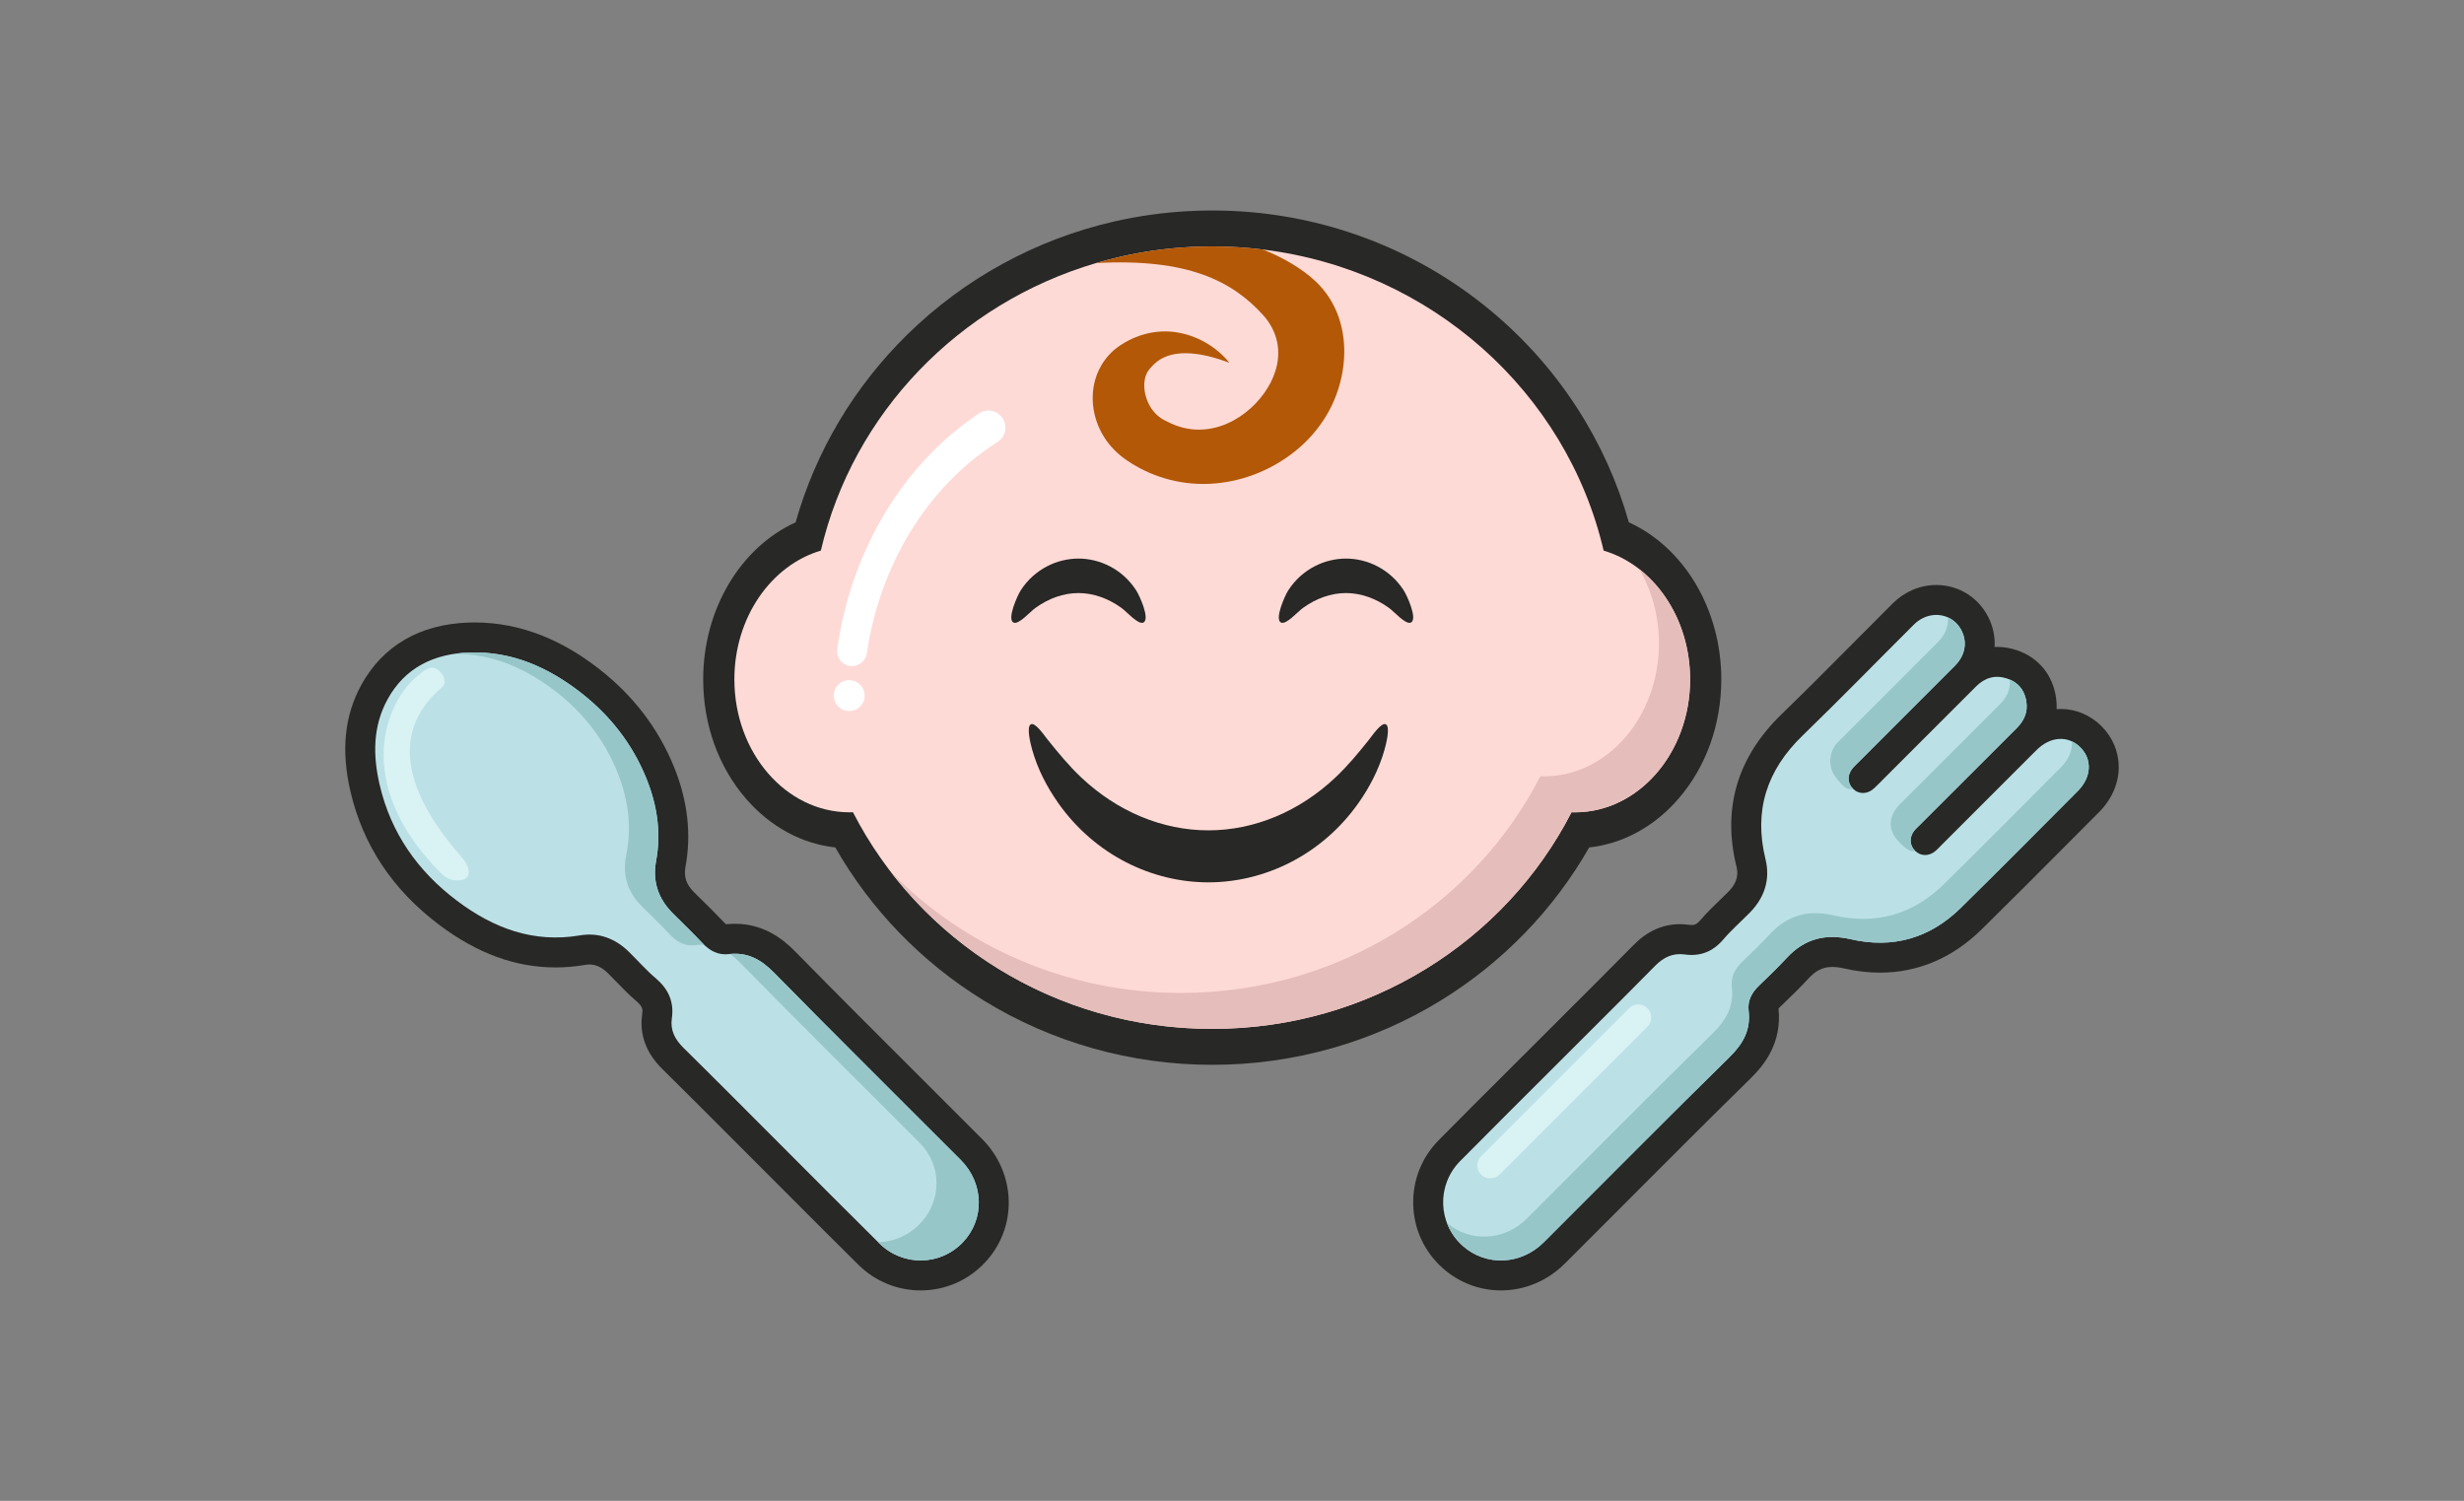 <?xml version="1.0" encoding="utf-8"?>
<!-- Generator: Adobe Illustrator 27.5.0, SVG Export Plug-In . SVG Version: 6.00 Build 0)  -->
<svg version="1.1" id="Layer_1" xmlns="http://www.w3.org/2000/svg" xmlns:xlink="http://www.w3.org/1999/xlink" x="0px" y="0px"
	 viewBox="0 0 3562.727 2170.27" style="enable-background:new 0 0 3562.727 2170.27;" xml:space="preserve">
<rect x="0" y="0" width="3562.727" height="2170.27" fill="#808080" stroke="none"/>
<rect x="139.758" y="85.135" style="fill:none;" width="3283.211" height="2000"/>
<g>
	<g>
		<path style="fill:#282826;" d="M1752.793,1539.706c-117.274,0-231.586-32.198-330.578-93.113
			c-89.314-54.96-162.994-131.057-214.46-221.193c-48.756-5.403-93.978-29.927-129.052-70.41
			c-39.953-46.114-61.956-107.419-61.956-172.624c0-101.24,53.795-190.689,133.66-227.078
			c28.981-102.547,84.438-195.942,161.488-271.536c82.692-81.129,186.164-137.66,299.23-163.482
			c34.612-7.917,70.28-12.934,105.998-14.908c11.727-0.66,23.741-0.995,35.67-0.995c71.992,0,142.578,11.965,209.797,35.564
			c65.224,22.898,125.83,56.198,180.133,98.977c54.21,42.705,100.571,93.601,137.794,151.275
			c33.131,51.333,58.185,106.76,74.665,165.107c79.861,36.392,133.665,125.842,133.665,227.077
			c0,65.204-22.004,126.51-61.96,172.625c-35.075,40.482-80.302,65.007-129.056,70.409
			c-51.462,90.136-125.14,166.232-214.454,221.192C1984.384,1507.508,1870.071,1539.706,1752.793,1539.706z"/>
		<path style="fill:#FEDAD6;" d="M2443.758,982.369c0,106.158-74.566,192.214-166.537,192.214c-1.658,0-3.307-0.036-4.956-0.099
			c-95.153,185.716-292.036,313.267-519.472,313.267s-424.31-127.551-519.471-313.267c-1.649,0.063-3.289,0.099-4.947,0.099
			c-91.98,0-166.537-86.056-166.537-192.214c0-89.632,53.155-164.942,125.051-186.209
			c46.299-198.595,199.76-357.478,397.988-415.787h0.009c11.526-3.388,23.194-6.435,35.007-9.133
			c32.174-7.367,65.398-12.099,99.392-13.981c11.095-0.618,22.262-0.932,33.51-0.932c24.79,0,49.221,1.515,73.186,4.463
			c243.039,29.809,439.286,206.132,492.71,435.369C2390.603,817.427,2443.758,892.737,2443.758,982.369z"/>
		<path style="fill:#E5BDBA;" d="M2443.758,982.369c0,106.158-74.566,192.214-166.537,192.214c-1.658,0-3.307-0.036-4.956-0.099
			c-95.153,185.716-292.036,313.267-519.472,313.267c-190.278,0-359.154-89.273-464.99-227.194
			c105.683,107.969,254.735,175.23,419.901,175.23c227.436,0,424.319-127.542,519.471-313.258c1.649,0.063,3.298,0.099,4.947,0.099
			c91.98,0,166.546-86.065,166.546-192.214c0-39.846-10.504-76.861-28.5-107.556C2414.559,857.381,2443.758,915.94,2443.758,982.369
			z"/>
		<path style="fill:#B35807;" d="M1908.101,615.426c-45.412,62.637-137.652,102.977-225.858,75.695
			c-19.475-6.005-36.261-14.322-51.82-24.745c-14.25-9.392-25.874-21.393-34.048-34.433
			c-24.342-38.645-23.383-92.419,14.241-125.696c24.512-20.327,59.608-31.933,94.498-25.068
			c30.194,5.861,55.987,22.791,72.496,43.386c-32.103-12.072-78.814-23.804-106.499-0.134c-4.535,3.872-8.81,8.505-11.965,13.309
			c-2.868,5.162-4.266,10.71-4.625,17.378c-0.645,18.767,8.595,41.433,28.428,52.125c0.511,0.233,1.559,0.798,2.061,1.049
			c11.49,6.175,24.458,10.853,38.018,12.386c58.076,6.265,107.897-41.513,120.982-83.941c9.07-27.998,3.728-57.323-17.494-80.947
			c-44.48-49.194-108.773-82.607-241.632-75.417c11.526-3.388,23.194-6.435,35.007-9.133c32.174-7.367,65.398-12.099,99.392-13.981
			c11.095-0.618,22.262-0.932,33.51-0.932c24.79,0,49.221,1.515,73.186,4.463c27.649,10.737,57.018,27.586,76.798,46.55
			C1960.226,462.064,1952.662,555.576,1908.101,615.426z"/>
		<g>
			<g>
				<path style="fill:#282826;" d="M2040.131,900.146c-7.408,3.773-23.994-15.491-31.719-21.068
					c-19.074-13.769-40.528-21.521-62.238-21.521c-21.747,0-43.138,7.732-62.238,21.521c-8.071,5.827-24.237,24.706-31.719,21.068
					c-9.722-4.729,5.729-39.117,10.456-46.455c19.748-30.655,52.378-45.997,83.5-45.997c31.14,0,63.734,15.313,83.5,45.997
					C2034.583,861.308,2049.979,895.13,2040.131,900.146z"/>
			</g>
			<g>
				<path style="fill:#282826;" d="M1653.298,900.146c-7.408,3.773-23.994-15.491-31.719-21.068
					c-19.074-13.769-40.528-21.521-62.238-21.521c-21.747,0-43.138,7.732-62.238,21.521c-8.071,5.827-24.237,24.706-31.719,21.068
					c-9.722-4.729,5.729-39.117,10.456-46.455c19.748-30.655,52.378-45.997,83.5-45.997c31.14,0,63.734,15.313,83.5,45.997
					C1647.75,861.308,1663.146,895.13,1653.298,900.146z"/>
			</g>
		</g>
		<g>
			<path style="fill:#282826;" d="M2003.77,1047.333c7.023,3.628,0.086,29.865-2.181,37.77
				c-7.997,27.885-21.603,53.778-37.647,76.455c-52.824,74.662-135.247,114.297-216.782,114.297
				c-81.536,0-163.956-39.633-216.782-114.297c-16.343-23.099-30.188-49.556-38.094-78.059c-2.14-7.716-8.513-32.659-1.734-36.166
				c6.277-3.246,18.907,15.496,23.736,21.521c15.521,19.365,31.201,38.431,48.929,55.177
				c52.18,49.287,117.341,76.627,183.944,76.627c66.608,0,131.761-27.337,183.944-76.627c17.311-16.352,32.718-34.903,47.858-53.837
				C1983.912,1064.005,1997.289,1043.985,2003.77,1047.333z"/>
		</g>
	</g>
	<g>
		<g>
			<path style="fill:#282826;" d="M1331.117,1865.901c-33.85,0-65.863-13.222-90.144-37.23
				c-33.514-33.138-67.305-67.012-99.983-99.771c-14.393-14.428-28.785-28.856-43.196-43.266
				c-12.833-12.831-25.65-25.677-38.468-38.524c-33.226-33.3-67.582-67.733-101.587-101.255
				c-23.596-23.262-33.417-49.951-29.192-79.326c0.942-6.55,0.845-11.094-8.432-18.966c-10.761-9.13-20.012-18.709-28.958-27.972
				c-4.139-4.285-8.048-8.332-11.973-12.198c-11.582-11.406-20.871-12.725-26.851-12.725c-2.091,0-4.298,0.194-6.559,0.578
				c-14.191,2.408-28.481,3.63-42.473,3.63c-58.078,0.003-113.162-20.173-168.401-61.68
				c-66.965-50.317-110.07-115.084-128.117-192.503c-13.822-59.293-8.75-109.688,15.508-154.065
				c31.12-56.932,84.947-88.201,155.66-90.426c2.759-0.087,5.551-0.131,8.3-0.131c33.135,0,65.967,6.385,97.585,18.976
				c28.181,11.223,55.196,27.048,82.589,48.38c49.427,38.491,85.941,86.44,108.528,142.516
				c19.402,48.167,24.87,96.293,16.249,143.041c-2.723,14.769,0.986,25.907,12.405,37.244c3.399,3.374,6.809,6.737,10.219,10.1
				c11.063,10.909,22.503,22.19,33.613,33.936c1.048,1.108,1.849,1.8,2.383,2.211c4.339-0.46,8.664-0.693,12.876-0.693
				c42.827,0,70.639,23.29,87.832,40.809c60.361,61.499,122.465,123.47,182.525,183.4c28.467,28.405,57.904,57.779,86.806,86.752
				c50.133,50.26,51.764,129.088,3.714,179.461C1399.156,1851.802,1366.32,1865.901,1331.117,1865.901z"/>
			<path style="fill:#BBE1E6;" d="M1128.408,1655.016c-46.714-46.709-93.229-93.62-140.272-139.996
				c-12.17-11.998-19.176-25.335-16.732-42.327c3.466-24.094-4.885-42.539-23.275-58.143
				c-13.724-11.645-25.701-25.339-38.566-38.008c-19.776-19.474-43.683-28.624-71.033-23.983
				c-67.336,11.426-125.098-10.511-177.62-49.976c-56.777-42.662-95.689-97.92-111.96-167.719
				c-9.844-42.229-10.049-84.351,11.333-123.468c25.466-46.589,67.841-66.306,119.031-67.917
				c60.898-1.916,113.493,21.497,160.51,58.111c42.421,33.035,74.766,74.376,94.969,124.532
				c15.436,38.321,21.425,77.827,13.831,119.011c-5.429,29.439,3.25,54.745,24.479,75.822
				c14.376,14.273,28.967,28.349,42.882,43.062c10.385,10.98,22.637,17.349,37.544,15.61c27.418-3.198,46.992,7.82,66.102,27.291
				c89.149,90.831,179.692,180.292,269.577,270.403c33.661,33.745,34.769,85.734,3.039,118.998
				c-32.689,34.269-86.733,35.279-120.83,1.564C1223.503,1750.507,1176.057,1702.659,1128.408,1655.016z"/>
			<path style="fill:#97C6C9;" d="M1015.987,1364.021c0.627,0.663,1.264,1.308,1.9,1.945c-3.845-0.099-7.851,0.125-12.054,0.699
				c-14.662,1.981-26.564-4.042-36.548-14.617c-13.381-14.178-27.433-27.72-41.28-41.459
				c-20.434-20.282-28.473-44.955-22.603-73.939c8.227-40.554,3.092-79.218-11.346-116.527
				c-18.883-48.844-49.848-88.807-90.86-120.426c-42.759-32.981-90.591-54.401-145.897-54.302
				c7.125-1.049,14.474-1.676,22.011-1.918c60.899-1.909,113.498,21.5,160.514,58.111c42.419,33.035,74.763,74.378,94.964,124.531
				c15.442,38.323,21.429,77.828,13.838,119.019c-5.431,29.432,3.244,54.742,24.476,75.821
				C987.478,1335.225,1002.069,1349.305,1015.987,1364.021z"/>
			<path style="fill:#97C6C9;" d="M1392.25,1796.316c-32.694,34.272-86.737,35.285-120.838,1.568
				c-0.583-0.573-1.165-1.156-1.748-1.73c21.949-0.341,44.014-9.419,60.755-26.932c31.753-33.241,31.637-84.236-0.762-116.716
				c-86.513-86.746-173.689-172.838-259.476-260.3c-4.768-4.858-9.572-9.159-14.546-12.798c26.322-2.411,45.376,8.541,63.991,27.505
				c89.148,90.833,179.694,180.294,269.576,270.41C1422.866,1711.067,1423.977,1763.057,1392.25,1796.316z"/>
		</g>
		<g>
			<path style="fill:#282826;" d="M2170.173,1865.9c-30.958,0-60.798-11.398-84.023-32.095
				c-26.432-23.554-41.606-55.968-42.728-91.272c-1.125-35.373,12.037-68.801,37.06-94.128
				c32.916-33.315,66.574-66.885,99.125-99.349c14.341-14.303,28.683-28.606,43.004-42.929
				c12.842-12.844,25.699-25.672,38.556-38.501c33.295-33.222,67.724-67.576,101.248-101.572
				c19.447-19.72,41.839-29.718,66.559-29.718c4.184,0,8.462,0.299,12.716,0.89c1.515,0.211,2.928,0.318,4.202,0.318
				c3.014,0,6.765,0,13.037-7.349c9.03-10.578,18.481-19.688,27.621-28.498c4.399-4.241,8.554-8.246,12.51-12.268
				c14.561-14.806,14.045-26.915,11.621-36.809c-20.596-84.056,1.46-158.115,65.555-220.121
				c34.608-33.481,69.269-68.384,102.788-102.139c18.868-19,38.379-38.648,57.736-57.897c17.243-17.148,39.615-26.592,62.993-26.592
				c16.309,0,32.098,4.645,45.66,13.432c14.051,9.106,25.058,22.263,31.831,38.05c5.313,12.387,7.513,25.354,6.761,38.126
				c1.232-0.055,2.469-0.082,3.711-0.082c9.273,0,18.7,1.566,28.017,4.654c31.312,10.381,52.11,35.313,57.062,68.404
				c0.758,5.063,1.168,10.763,0.881,16.901c1.972-0.142,3.95-0.213,5.93-0.213c21.934,0,42.853,8.811,58.906,24.81
				c16.096,16.042,24.975,37.004,25.002,59.026c0.028,23.718-10.15,46.987-28.657,65.519
				c-15.215,15.234-30.406,30.491-45.598,45.747c-40.44,40.612-82.259,82.608-123.91,123.547
				c-20.701,20.347-43.559,35.983-67.941,46.476c-24.892,10.712-51.512,16.144-79.121,16.145c-16.911,0.001-34.41-2.056-52.01-6.112
				c-6.153-1.418-11.853-2.138-16.942-2.138c-13.221,0-23.367,4.843-33.927,16.193c-11.87,12.757-24.842,25.735-42.063,42.081
				c-0.813,0.772-1.387,1.399-1.778,1.867c5.159,49.946-20.645,81.684-40.634,101.291
				c-61.418,60.246-123.289,122.259-183.122,182.23c-27.893,27.957-56.735,56.866-85.187,85.251
				C2237.527,1852.113,2204.694,1865.9,2170.173,1865.9z"/>
			<path style="fill:#BBE1E6;" d="M3004.223,1143.907c-56.337,56.409-112.369,113.122-169.226,169.011
				c-44.489,43.727-98.244,59.196-159,45.197c-36.602-8.443-66.724-0.726-92.293,26.752c-12.888,13.856-26.439,27.138-40.169,40.169
				c-10.584,10.047-16.903,21.922-15.191,36.369c3.316,27.908-7.914,47.84-27.729,67.28
				c-90.241,88.52-179.084,178.457-268.573,267.739c-33.062,32.981-83.546,34.953-117.083,5.055
				c-36.073-32.148-38.063-87.839-3.675-122.64c47.052-47.625,94.606-94.758,141.945-142.097
				c46.711-46.72,93.629-93.243,140.018-140.286c12.045-12.216,25.525-18.695,42.481-16.347
				c22.943,3.191,40.993-4.069,56.131-21.805c11.687-13.685,25.408-25.641,38.072-38.511c21.375-21.734,30.042-47.93,22.8-77.479
				c-17.243-70.399,1.936-128.698,53.612-178.699c54.437-52.662,107.234-107.027,160.945-160.452
				c14.438-14.358,33.788-17.324,49.131-10.468c0.887,0.394,1.757,0.825,2.617,1.282c0.224,0.126,0.457,0.251,0.681,0.377
				c0.618,0.341,1.228,0.708,1.828,1.093c0.188,0.117,0.367,0.233,0.547,0.349c0.816,0.538,1.622,1.111,2.402,1.712
				c0.323,0.242,0.636,0.493,0.95,0.753c0.86,0.699,1.694,1.443,2.51,2.232c0.269,0.269,0.538,0.538,0.807,0.807
				c0.349,0.358,0.699,0.726,1.04,1.102s0.672,0.762,1.004,1.156s0.654,0.789,0.968,1.201c0.018,0.018,0.036,0.036,0.045,0.054
				c0.305,0.385,0.601,0.789,0.887,1.192c0.592,0.807,1.156,1.658,1.694,2.527c0.027,0.054,0.063,0.108,0.098,0.161
				c0.215,0.359,0.43,0.726,0.645,1.093c0.045,0.072,0.09,0.143,0.126,0.224c0.197,0.349,0.394,0.699,0.583,1.057
				c0.09,0.17,0.179,0.35,0.269,0.52c0.475,0.923,0.914,1.864,1.335,2.841c7.035,16.41,3.226,34.11-10.925,48.316
				c-46.335,46.478-92.787,92.84-139.184,139.247c-2.491,2.492-5.073,4.893-7.448,7.501c-9.016,9.912-9.357,22.101-0.932,30.732
				c8.425,8.631,20.954,8.676,30.696-0.242c5.843-5.35,11.275-11.149,16.876-16.759c43.61-43.593,87.194-87.212,130.822-130.795
				c12.646-12.619,27.631-16.948,44.749-11.275c1.326,0.439,2.599,0.923,3.826,1.443c0.896,0.377,1.766,0.78,2.608,1.21
				c0.376,0.188,0.753,0.376,1.111,0.582c0.332,0.17,0.663,0.359,0.986,0.547c0.152,0.09,0.314,0.179,0.466,0.278
				c0.269,0.152,0.529,0.305,0.798,0.475c1.774,1.102,3.424,2.321,4.947,3.657c0.287,0.251,0.565,0.502,0.843,0.762
				c0.305,0.278,0.6,0.565,0.896,0.86c0.26,0.251,0.511,0.502,0.753,0.762c0.269,0.278,0.529,0.574,0.797,0.86
				c0.081,0.099,0.17,0.188,0.251,0.287c0.224,0.26,0.448,0.52,0.672,0.798c0.063,0.072,0.125,0.143,0.179,0.224
				c0.242,0.287,0.475,0.583,0.699,0.887c0.045,0.054,0.081,0.099,0.116,0.152c0.26,0.341,0.52,0.69,0.762,1.049
				c0.135,0.188,0.26,0.376,0.394,0.574c0.135,0.188,0.26,0.385,0.376,0.574c0.162,0.251,0.323,0.511,0.475,0.771
				c0.242,0.385,0.475,0.78,0.699,1.183c0.153,0.269,0.305,0.538,0.448,0.816c0.26,0.484,0.511,0.977,0.744,1.479
				c0.143,0.305,0.287,0.609,0.421,0.914c0.081,0.152,0.143,0.314,0.215,0.475c0.063,0.135,0.117,0.278,0.179,0.421
				c0.395,0.923,0.753,1.882,1.085,2.859c0.116,0.349,0.242,0.717,0.349,1.076c0.341,1.049,0.636,2.133,0.896,3.244
				c0.099,0.421,0.197,0.851,0.287,1.273c0.125,0.591,0.242,1.201,0.349,1.81c0.09,0.466,0.161,0.941,0.233,1.416
				c2.25,15.03-3.379,27.407-14.062,38.054c-46.819,46.613-93.486,93.387-140.197,140.107c-2.491,2.492-5.126,4.867-7.394,7.546
				c-7.932,9.401-7.555,21.689,0.753,29.755s20.344,8.075,29.773-0.099c2.653-2.312,5.028-4.929,7.52-7.421
				c46.102-46.093,92.168-92.213,138.297-138.27c19.986-19.95,45.672-21.474,63.282-3.917
				C3025.563,1098.173,3024.12,1123.984,3004.223,1143.907z"/>
			<path style="fill:#97C6C9;" d="M2826.528,962.744c-46.335,46.478-92.787,92.84-139.184,139.247
				c-2.491,2.492-5.073,4.893-7.448,7.501c-9.016,9.912-9.357,22.101-0.932,30.732c-8.657,4.759-18.731-8.568-24.772-16.464
				c-12.977-16.957-7.627-38.807,1.398-48.719c2.366-2.608,4.947-5.019,7.439-7.51c46.406-46.407,92.858-92.768,139.193-139.247
				c10.54-10.576,15.344-23.105,14.196-35.589c0.887,0.394,1.757,0.825,2.617,1.282c0.224,0.126,0.457,0.251,0.681,0.377
				c0.618,0.341,1.228,0.708,1.828,1.093c0.188,0.117,0.367,0.233,0.547,0.349c0.816,0.538,1.622,1.111,2.402,1.712
				c0.323,0.242,0.636,0.493,0.95,0.753c0.86,0.699,1.694,1.443,2.51,2.232c0.269,0.269,0.538,0.538,0.807,0.807
				c0.349,0.358,0.699,0.726,1.04,1.102s0.672,0.762,1.004,1.156s0.654,0.789,0.968,1.201c0.018,0.018,0.036,0.036,0.045,0.054
				c0.305,0.385,0.601,0.789,0.887,1.192c0.592,0.807,1.156,1.658,1.694,2.527c0.027,0.054,0.063,0.108,0.098,0.161
				c0.215,0.359,0.43,0.726,0.645,1.093c0.045,0.072,0.09,0.143,0.126,0.224c0.197,0.349,0.394,0.699,0.583,1.057
				c0.09,0.17,0.179,0.35,0.269,0.52c0.475,0.923,0.914,1.864,1.335,2.841C2844.489,930.838,2840.68,948.539,2826.528,962.744z"/>
			<path style="fill:#97C6C9;" d="M2915.909,1052.922c-46.819,46.613-93.486,93.387-140.197,140.107
				c-2.491,2.492-5.126,4.867-7.394,7.546c-7.932,9.401-7.555,21.689,0.753,29.755c-8.406,4.463-26.035-14.331-30.785-22.675
				c-9.581-16.831-2.205-32.13,5.718-41.531c2.267-2.689,4.902-5.055,7.394-7.546c46.72-46.72,93.378-93.494,140.197-140.116
				c10.163-10.118,15.756-21.805,14.34-35.867c0.896,0.377,1.766,0.78,2.608,1.21c0.376,0.188,0.753,0.376,1.111,0.582
				c0.332,0.17,0.663,0.359,0.986,0.547c0.152,0.09,0.314,0.179,0.466,0.278c0.269,0.152,0.529,0.305,0.798,0.475
				c1.774,1.102,3.424,2.321,4.947,3.657c0.287,0.251,0.565,0.502,0.843,0.762c0.305,0.278,0.6,0.565,0.896,0.86
				c0.26,0.251,0.511,0.502,0.753,0.762c0.269,0.278,0.529,0.574,0.797,0.86c0.081,0.099,0.17,0.188,0.251,0.287
				c0.224,0.26,0.448,0.52,0.672,0.798c0.063,0.072,0.125,0.143,0.179,0.224c0.242,0.287,0.475,0.583,0.699,0.887
				c0.045,0.054,0.081,0.099,0.116,0.152c0.26,0.341,0.511,0.69,0.762,1.049c0.135,0.188,0.26,0.376,0.394,0.574
				c0.135,0.188,0.26,0.385,0.376,0.574c0.162,0.251,0.323,0.511,0.475,0.771c0.242,0.385,0.475,0.78,0.699,1.183
				c0.153,0.269,0.305,0.538,0.448,0.816c0.26,0.484,0.511,0.977,0.744,1.479c0.143,0.305,0.287,0.609,0.421,0.914
				c0.081,0.152,0.143,0.314,0.215,0.475c0.063,0.135,0.117,0.278,0.179,0.421c0.395,0.923,0.753,1.882,1.085,2.859
				c0.116,0.349,0.242,0.717,0.349,1.076c0.341,1.049,0.636,2.133,0.896,3.244c0.099,0.421,0.197,0.851,0.287,1.273
				c0.125,0.591,0.242,1.201,0.349,1.81c0.09,0.466,0.161,0.941,0.233,1.416C2932.22,1029.898,2926.592,1042.275,2915.909,1052.922z
				"/>
			<path style="fill:#97C6C9;" d="M3004.223,1143.907c-56.337,56.409-112.369,113.122-169.226,169.011
				c-44.489,43.727-98.244,59.196-159,45.197c-36.602-8.443-66.724-0.726-92.293,26.752c-12.888,13.856-26.439,27.138-40.169,40.169
				c-10.584,10.047-16.903,21.922-15.191,36.369c3.316,27.908-7.914,47.84-27.729,67.28
				c-90.241,88.52-179.084,178.457-268.573,267.739c-33.062,32.981-83.546,34.953-117.083,5.055
				c-10.567-9.419-18.202-20.855-22.872-33.196c33.537,28.572,83.053,26.197,115.64-6.31
				c89.497-89.282,178.332-179.228,268.573-267.739c19.824-19.448,31.054-39.38,27.738-67.289
				c-1.721-14.447,4.597-26.313,15.182-36.369c13.739-13.031,27.281-26.313,40.178-40.169c25.56-27.469,55.683-35.186,92.293-26.753
				c60.746,14.008,114.502-1.461,158.991-45.197c56.857-55.88,112.889-112.602,169.226-169.011
				c11.409-11.427,16.75-24.781,15.908-37.409c4.32,2.008,8.398,4.867,12.126,8.586
				C3025.563,1098.173,3024.12,1123.984,3004.223,1143.907z"/>
		</g>
		<g>
			<g>
				<path style="fill:#FFFFFF;" d="M1442.547,638.869c-99.919,63.715-169.625,174.75-189.196,305.735
					c-1.839,12.309-13.553,20.601-25.747,18.112h0c-11.26-2.299-18.727-12.993-17.088-24.367
					c20.862-144.764,96.56-268.471,205.38-340.691c12.969-8.61,30.585-2.837,36.081,11.714c0.059,0.158,0.119,0.316,0.178,0.475
					C1456.209,620.572,1452.225,632.701,1442.547,638.869z"/>
			</g>
			
				<ellipse transform="matrix(0.707 -0.707 0.707 0.707 -351.496 1162.991)" style="fill:#FFFFFF;" cx="1228.106" cy="1005.788" rx="22.373" ry="22.373"/>
		</g>
		<path style="fill:#D9F2F4;" d="M2141.564,1671.857l213.965-213.965c7.306-7.306,19.261-7.306,26.568,0l0,0
			c7.306,7.306,7.306,19.262,0,26.568l-213.965,213.965c-7.306,7.306-19.261,7.306-26.568,0v0
			C2134.258,1691.118,2134.258,1679.163,2141.564,1671.857z"/>
		<g>
			<path style="fill:#D9F2F4;" d="M676.398,1266.843c-3.523,5.231-9.161,6.096-15.268,6.156
				c-11.777,0.117-19.327-6.081-24.232-11.041c-131.555-132.999-75.905-250.908-33.043-284.763
				c9.572-7.561,18.134-15.893,28.361-9.34c0.118,0.076-0.118-0.076,0,0c8.333,5.339,14.967,18.967,7.418,25.44
				c-33.406,28.641-96.899,99.86,22.141,239.45C669.474,1241.776,681.731,1254.053,676.398,1266.843z"/>
		</g>
	</g>
</g>
</svg>
